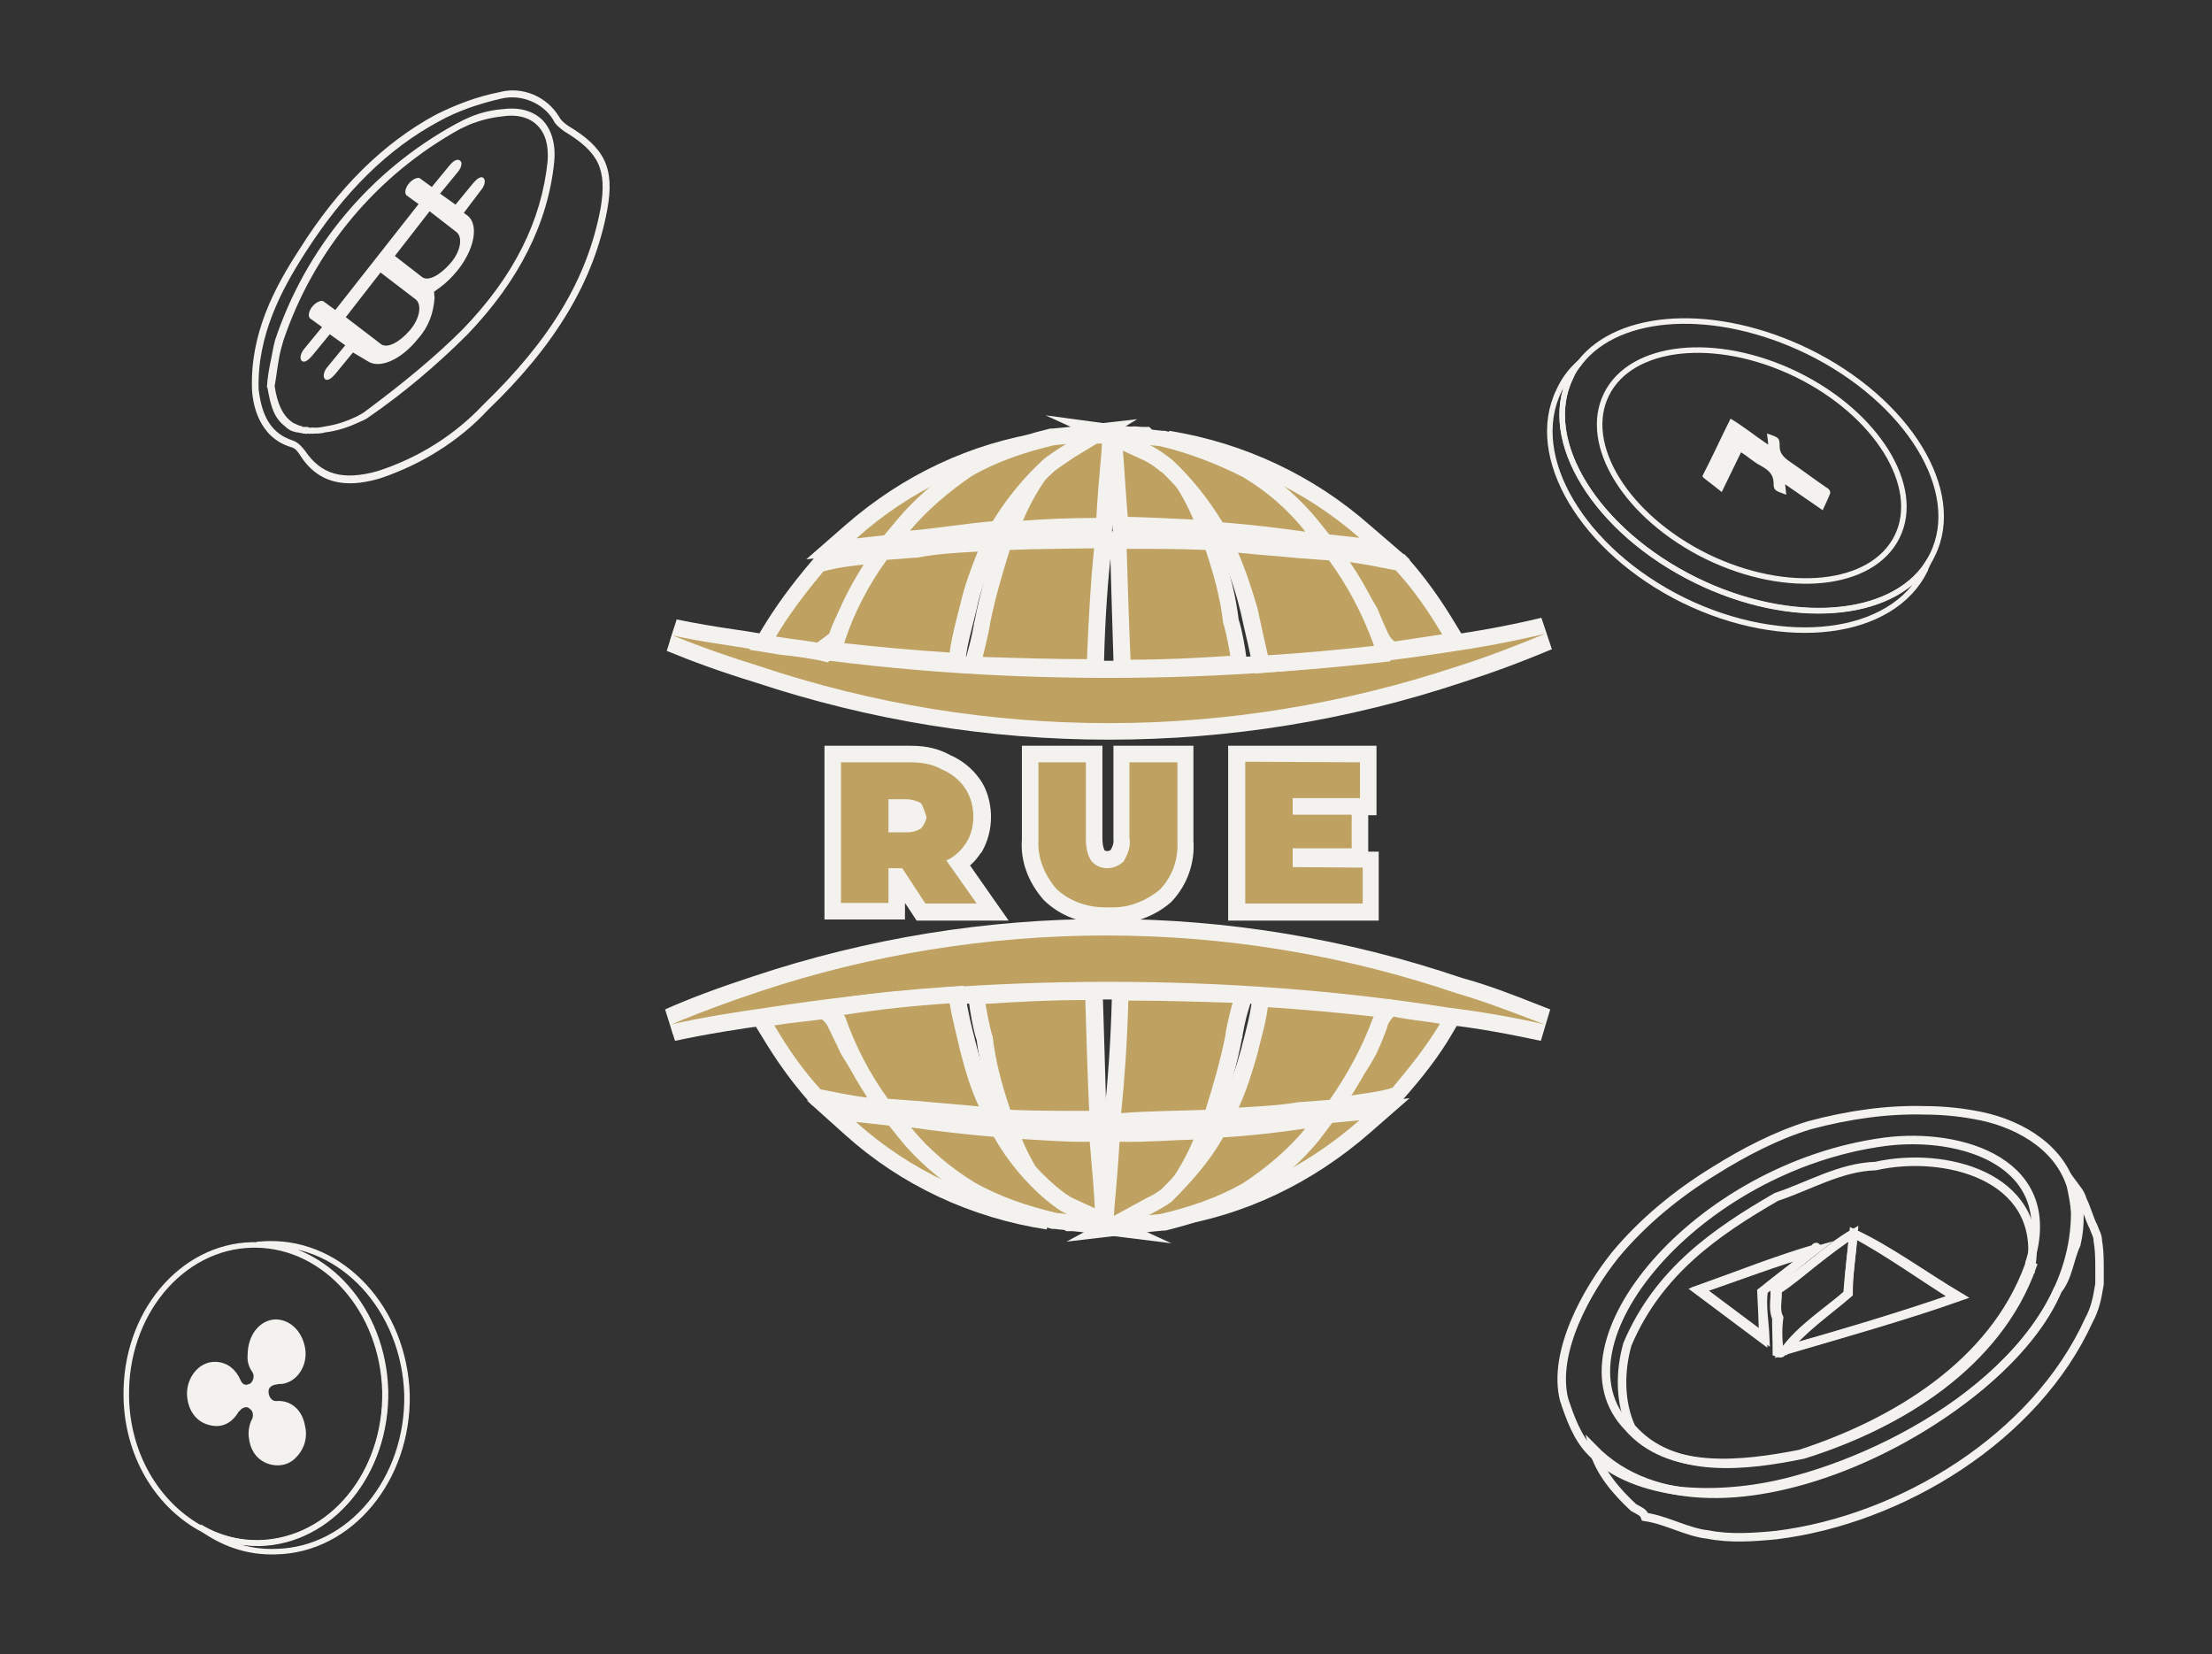 <?xml version="1.0" encoding="UTF-8"?>
<svg xmlns="http://www.w3.org/2000/svg" xmlns:xlink="http://www.w3.org/1999/xlink" version="1.1" id="Layer_1" x="0px" y="0px" viewBox="0 0 401.1 299.9" style="enable-background:new 0 0 401.1 299.9;" xml:space="preserve">
<rect x="0" y="0" width="401.1" height="299.9" fill="#333333" stroke="none"/>
<style type="text/css">
	.st0{fill:#F3F2EF;}
	.st1{fill:none;stroke:#F3F2EF;stroke-miterlimit:10;}
	.st2{fill:none;stroke:#F3F2EF;stroke-width:1.538;stroke-miterlimit:10;}
	.st3{fill:#BFA161;}
</style>
<g>
	<path class="st0" d="M66.9,75.6c6.1-4.2,12.2-9.3,17.9-15c9.3-9.7,14.6-20.2,15.7-31.3c0.3-3.2-0.5-5.9-2.2-7.6   C96.5,20,94,19.4,91,19.8c-2.3,0.2-4.5,0.8-6.4,1.7c-0.7,0.3-1.4,0.7-2,1C67.1,31,55.5,44.9,49.9,61.6c-0.3,1.1-0.5,2.2-0.7,3.3   c-0.4,1.9-0.7,3.5-0.8,5.3l0,0l0,0l0,0l0.1,0.1l0,0c0.3,1.7,0.6,3.2,1.2,4.5c0.5,1.1,1.2,1.9,2.1,2.6c0.5,0.5,1.1,0.8,1.7,0.9l0,0   c0.2,0.1,0.3,0.1,0.6,0.1c0.2,0.1,0.3,0.1,0.6,0.1l0.2,0.1c0.3,0,0.6,0,0.7,0.1c0,0,0,0,0.1-0.1c0.3,0,0.4,0.1,0.7,0   c0.2,0.1,0.3,0,0.6,0l0,0c0.6,0,1.2,0,1.9-0.2c2.4-0.3,4.4-1,6.3-1.9C65.7,76.3,66.4,76,66.9,75.6z M55.8,77.4   C55.8,77.4,55.7,77.5,55.8,77.4c-0.4,0-0.6,0-0.8,0c0,0-0.1,0.1-0.2-0.1c-0.2-0.1-0.3-0.1-0.4-0.1c-0.2-0.1-0.3-0.1-0.5-0.2l0,0   c-0.4-0.2-0.8-0.3-1.1-0.6c-1.5-1.1-2.5-3.1-3-6.4c0.3-1.7,0.5-3.4,0.8-5.1c0.2-1.1,0.5-2.2,0.8-3.2c5.6-16.5,17-30,32-38.3   c0.6-0.3,1.1-0.5,1.7-0.8c2-0.8,4-1.3,6-1.5c2.5-0.4,4.7,0.1,6.2,1.5c1.6,1.5,2.2,3.7,2,6.6C98.2,40,93.2,50.1,83.9,59.7   c-4.9,4.9-10.7,9.7-17.7,14.9c-0.5,0.4-1,0.6-1.5,0.9C63,76.3,61.1,77,59,77.3c-0.9,0.2-1.7,0.3-2.4,0.2   C56.1,77.6,56,77.5,55.8,77.4z"></path>
	<path class="st0" d="M88.4,74.4c12.4-11.9,19.3-23.5,21.7-36.3c1.4-7.6-0.4-11.3-7.1-15.3c-0.7-0.5-1.3-1-1.6-1.6   c-2.2-3.7-6.7-5.6-10.8-4.5c-4.1,0.8-8,2.3-11.6,4.1c-9.4,5.1-17.6,13.1-24.7,24.4c-4.5,6.9-9,15.3-8.6,25.5l0,0   c0.1,1.7,0.5,3.7,1.4,5.5c1,2,2.7,4,5.8,4.9c0.7,0.2,1.1,0.8,1.5,1.4c3.9,6.2,9.9,5.6,14.6,4.2C76.4,84.2,83.2,80,88.4,74.4z    M68.5,85.4c-6.4,1.8-10.3,0.6-13.2-3.7c-0.6-0.7-1.1-1.4-2.1-1.8c-3.8-1.2-5.7-4.1-6.3-9.3c-0.3-9.7,4.1-18,8.4-24.7   C62.4,34.8,70.3,27,79.6,22c3.4-1.9,7.3-3.2,11.2-4.1c3.6-0.9,7.6,0.7,9.5,3.8c0.4,0.9,1.2,1.5,2,2.1c6.3,3.8,7.8,6.9,6.6,14   c-2.4,12.7-9,23.7-21.3,35.6C82.4,78.9,75.9,83,68.5,85.4z"></path>
	<path class="st0" d="M78.8,54l-0.1-1.1l1.1-0.8c1.1-0.8,2.2-1.9,3.1-3c3.1-3.8,4-8.3,1.9-10l-0.7-0.5l3.1-4.1   c0.7-0.8,0.9-1.8,0.5-2.2c-0.5-0.5-1.3,0.2-1.9,0.9l-3.2,3.9l-2.8-2l3.2-3.9c0.7-0.8,0.9-1.8,0.4-2.1c-0.6-0.4-1.3,0.2-1.9,0.9   l-3.2,3.9l-2.2-1.6c-0.4-0.2-1.3,0.2-1.9,0.9c-0.7,0.8-0.9,1.8-0.5,2.2l2.2,1.6L60.8,56.2l-2.2-1.6c-0.4-0.2-1.3,0.2-1.9,0.9   c-0.7,0.8-0.9,1.8-0.5,2.2l2.2,1.6l-3.2,3.9c-0.7,0.8-0.9,1.8-0.5,2.2c0.5,0.5,1.3-0.2,1.9-0.9l3.2-3.9l2.8,2l-3.2,3.9   c-0.7,0.8-0.9,1.8-0.5,2.2c0.5,0.5,1.3-0.2,1.9-0.9l3.2-3.9l2.7,1.6c2.1,1.4,6-0.2,9.1-4.1C77.7,59.3,78.6,56.8,78.8,54z    M77.9,38.3l4.9,3.8c1.1,0.9,0.8,3.4-1.1,5.6c-1.9,2.2-4.1,3.4-5.2,2.5l-4.9-3.8L77.9,38.3z M69.1,62.4l-6.4-4.9l6.3-8.1l6.4,4.9   c1.1,0.9,0.8,3.4-1.1,5.6C72.4,62.1,70.2,63.2,69.1,62.4z"></path>
</g>
<g>
	<path class="st1" d="M307.5,105.2c-18.1-8.9-28.3-25.4-22.7-36.8c0.4-1,1-1.9,1.7-2.7c-1.6,1.4-2.9,3.1-3.8,5.1   c-5.9,12,4.3,29,22.5,38c18.4,9,38,6.6,43.9-5.5c0.1-0.4,0.3-0.7,0.4-1.1C343,112.2,324.8,113.6,307.5,105.2z"></path>
	<path class="st1" d="M327.8,63.7c-16.7-8.1-34.2-7.1-41.3,2c-0.7,0.8-1.3,1.7-1.7,2.7c-5.6,11.4,4.6,27.9,22.7,36.8   c17.2,8.5,35.4,7,42-2.9c0.3-0.5,0.6-1.1,0.9-1.7C356.1,89.1,346,72.6,327.8,63.7z M344,97.3c-4.5,9.1-19.9,10.7-34.5,3.6   c-14.6-7.2-22.7-20.3-18.2-29.4s19.9-10.7,34.5-3.6C340.3,75,348.5,88.2,344,97.3z"></path>
	<g>
		<path class="st0" d="M323.7,87.8l6.8,4.7c0.5-1.1,1-2.1,1.3-2.9c0.2-0.4,0-0.9-0.6-1.2c-2.2-1.5-4.3-3.1-6.5-4.6    c-1.5-1-2-1.8-2-2.9c0-1.5-0.1-1.6-2.3-2.3c0.1,0.8,0.2,1.3,0.2,2c-2.4-1.6-4.3-3.2-6.8-4.7c-1.7,3.4-3.3,6.9-5,10.2    c-0.2,0.3,0,0.4,0.2,0.6c1,0.8,2.1,1.6,3.2,2.5l3.5-7.2c1.3,0.8,2.3,1.8,3.7,2.5c1.6,0.9,2.1,1.7,2.2,2.9c0,1.5,0.1,1.5,2.3,2.3    L323.7,87.8z"></path>
	</g>
</g>
<g>
	<path class="st1" d="M48.7,225.5c-0.7,0-1.4,0.1-2.1,0.1c12.6,0.2,22.9,11.9,23.3,26.5c0.3,14.9-9.8,27.2-22.8,27.6   c-3.9,0.1-7.6-0.9-10.9-2.9c4,3,8.7,4.7,13.9,4.5c13.4-0.3,24-13.1,23.7-28.5C73.3,237.4,62.1,225.2,48.7,225.5z"></path>
	<path class="st1" d="M46.5,225.7c-0.2,0-0.5,0-0.8,0c-12.9,0.3-23.1,12.6-22.8,27.6c0.2,10.4,5.5,19.2,13.2,23.6   c3.3,1.9,7,2.9,10.9,2.9c12.9-0.3,23.1-12.6,22.8-27.6C69.4,237.6,59.1,225.9,46.5,225.7z M54.9,245c0.2,2.8-1.6,5.1-3.8,5.4   c-0.3,0-0.7,0-1,0.1c-1,0.1-1.9,0.7-1.9,1.7c0,0.1,0,0.2,0,0.3c0.1,1,0.7,1.9,1.7,2c0.1,0,0.1,0.1,0.2,0c2.3-0.2,4.2,1.3,4.7,4   c0.5,1.9,0,3.9-1.5,5.4c-1.2,1.3-3.1,1.6-4.8,0.9c-1.8-0.8-2.7-2.3-2.9-4.4c-0.1-1,0.1-2.1,0.6-3c0.3-0.7,0.2-1.8-0.5-2.3   c-0.6-0.6-1.3-0.6-2-0.2c-0.3,0.1-0.5,0.5-0.8,0.7c-1.1,1.9-2.7,2.8-4.7,2.3c-1.9-0.4-3.3-1.9-3.7-4.2c-0.6-3.2,1.7-6.5,4.7-6.3   c1.8,0.1,3.2,1.2,4,3.1c0.4,0.9,1.2,1.3,2.1,0.9c0.1,0,0.2-0.1,0.3-0.1c0.8-0.6,1.2-1.8,0.6-2.8c-0.6-0.8-0.9-1.8-0.8-2.8   c0-3.5,2.1-6,4.7-6C52.6,239.8,54.6,242,54.9,245z"></path>
	<path class="st0" d="M50.1,240c-2.6,0-4.7,2.5-4.7,6c0.1,1,0.3,2,0.8,2.8c0.5,0.9,0.2,2.2-0.6,2.8c-0.1,0-0.2,0.1-0.3,0.1   c-0.9,0.2-1.7-0.1-2.1-0.9c-0.8-2-2.2-3-4-3.1c-2.9-0.2-5.3,3.1-4.7,6.3c0.6,2.3,1.8,3.8,3.7,4.2s3.5-0.4,4.7-2.3   c0.2-0.3,0.5-0.6,0.8-0.7c0.6-0.5,1.5-0.4,2,0.2c0.6,0.7,0.8,1.6,0.5,2.3c-0.5,0.9-0.6,2-0.6,3c0.1,2.1,1.1,3.6,2.9,4.4   c1.5,0.8,3.5,0.4,4.8-0.9c1.4-1.4,2-3.5,1.5-5.4c-0.6-2.5-2.6-4.2-4.7-4c-0.1,0-0.1-0.1-0.2,0c-1-0.2-1.6-1.1-1.7-2   c0-0.1,0-0.2,0-0.3c0-1.1,1-1.7,1.9-1.7c0.3,0,0.6,0,1-0.1c2.3-0.5,4.1-2.8,3.8-5.4C54.6,242,52.6,239.8,50.1,240z"></path>
</g>
<g>
	<g>
		<path class="st2" d="M349,201.3c3,0,6.2,0.3,8.9,0.8c7.3,1.2,15.2,5.3,17.6,12.8c0.4,1.7,0.7,3.4,0.8,5    c-0.1,25.1-29.2,42.5-50.3,48.3c-6.7,1.9-14.2,2.8-21.4,2.1c-5.7-0.7-12.2-2.8-16.1-7.1c-2.5-2.5-3.8-6.2-4.9-9.5    c-2.1-8.6,4.1-19.7,9.3-26.2c5-6,11.2-11.1,17.9-15.2c5.4-3.4,11.4-6.5,17.3-8.3C335.2,202.1,342.3,201.1,349,201.3z M368.1,228.7    c5.6-17.9-12.4-23.5-26.3-21.7c-34.1,4.5-61.1,36.8-46.6,51.7c7.4,8.6,20.9,6.9,31.2,4.9c17.2-5.6,35-16.3,41.5-34.1L368.1,228.7z    "></path>
	</g>
	<g>
		<path class="st2" d="M368.5,229.6c-6.3,17.7-23.9,28.6-41.5,34.1c-10.2,2.1-23.7,3.8-31.2-4.9c-2.1-4.5-2.1-10.2-0.7-15.1    c5.6-13.2,16.1-20.4,27-26.7c6-2,11.6-5.4,18-5.6c12.4-2.8,30.3,1.7,28.3,17.6C368,228.5,367.8,229.3,368.5,229.6z M329.1,226.4    C329.9,226.5,329.2,225.6,329.1,226.4c-6.9,2-13.9,4.8-20.9,7.3l11.9,8.9c-0.1-2.8-0.7-5.8-0.3-8.6    C322.7,231.4,325.8,229.5,329.1,226.4L329.1,226.4z M336.1,223.6c-4.5,2.8-9.1,7.1-14.3,10.3c0.1,1.7-0.4,3.4,0.3,5    c0,2.1,0.1,4.1,0.1,6.3c0.7,0.3,0.4-0.3,0.9-0.3c10.3-2.9,21.4-6.2,31.5-9.7C348.8,231.6,342.3,226.9,336.1,223.6L336.1,223.6z"></path>
	</g>
	<g>
		<path class="st2" d="M377.6,217.5c0.8,1.6,1.3,3.6,2,4.9c0.3,0.9,0.8,1.6,0.8,2.6c0.4,2.1,0.3,5.4,0.3,7.8    c-0.4,2.5-0.8,4.5-1.9,6.5c-9.7,21.4-34.1,36.2-56.7,39c-4.1,0.4-8.5,0.7-12.4-0.1c-3.8-0.4-7.4-2.6-11.4-3.2    c-0.3-0.9-1.1-1.1-2.1-1.7c-3-2.8-6.3-6.5-7.3-10.7c21.8,22.3,74.6-5.3,84.2-28.7c1.9-2.2,2.2-5.8,3.4-8.3c0.8-3.4,0.7-6.7,0-10.2    C377.1,216.2,377.5,217,377.6,217.5z"></path>
	</g>
	<g>
		<path class="st0" d="M368.5,229.6c-0.3,0.1-0.4,0-0.7-0.3c-0.1-0.3,0-0.4,0.3-0.7l0,0L368.5,229.6z"></path>
	</g>
	<g>
		<path class="st2" d="M336.1,223.6c6.3,2.9,12.8,7.7,19.2,11.5c-10.2,3.6-21,6.6-31.5,9.7c2.8-3.7,7.7-7.1,11.4-10.3    C335.2,231.3,335.7,227.5,336.1,223.6z"></path>
	</g>
	<g>
		<path class="st2" d="M336.1,223.6c-0.3,3.7-0.8,6.9-1.1,11c-3.4,3-8.6,6.3-11.4,10.3c-0.4,0-0.7,0.8-0.9,0.3    c-0.3-1.9-0.4-4.1-0.1-6.3c-0.8-1.6-0.1-3.4-0.3-5C326.8,231,331.3,226.3,336.1,223.6z"></path>
	</g>
	<g>
		<path class="st2" d="M328.9,226.8l-9.5,7.4c0.1,2.2,0.3,5.4,0.3,8.6l-11.9-8.9C315.2,231.4,322.1,228.7,328.9,226.8z"></path>
	</g>
</g>
<g>
	<g>
		<g>
			<path class="st3" d="M201.1,132.5c-21.7,0-43.2-3.5-63.8-10.4c-6.1-1.9-11.3-3.8-15.9-5.7l0.9-2.8c3.4,0.8,7,1.3,10.5,1.9     c2.2,0.3,4.5,0.7,6.7,1.1c19.8,3.1,39.9,4.6,61.5,4.6c20.7,0,41.4-1.6,61.5-4.6c6.1-0.8,11.9-1.9,17.3-3.2l0.9,2.8     c-6.1,2.5-11.1,4.4-16.1,5.9C244.2,129.1,222.8,132.5,201.1,132.5z"></path>
			<path class="st0" d="M280.2,114.9c-5.4,2.2-10.5,4.2-15.9,5.9c-20.5,6.8-41.8,10.3-63.2,10.3s-42.7-3.4-63.3-10.3     c-5.2-1.6-10.7-3.5-15.8-5.6c5.6,1.3,11.6,1.9,17.2,3c20.4,3.2,40.9,4.7,61.8,4.7c20.6,0,41.2-1.5,61.8-4.7     C268.4,117.4,274.3,116.3,280.2,114.9 M279.5,112c-5.4,1.3-11.2,2.4-17.1,3.2l0,0l0,0c-20.1,3.1-40.7,4.6-61.3,4.6     c-21.5,0-41.5-1.5-61.3-4.6c-2.2-0.4-4.5-0.8-6.7-1.1c-3.5-0.5-7-1.1-10.4-1.8l-1.8,5.7c4.6,1.9,9.8,3.8,16,5.7     c20.8,6.9,42.4,10.4,64.2,10.4s43.4-3.5,64.1-10.4c5-1.6,10-3.4,16.2-6L279.5,112L279.5,112z"></path>
		</g>
	</g>
	<g>
		<g>
			<path class="st3" d="M154.3,96.4c10-8.8,22.2-14.6,35.3-16.5l0.5,3c-7.3,1.5-13.9,4.2-19.6,8.1c-2.6,1.6-5.2,4-7.8,6.9l-0.4,0.4     l-11.6,1.2L154.3,96.4z"></path>
			<path class="st0" d="M189.8,81.3c-7.1,1.5-14,4.2-20.1,8.4c-3,1.9-5.7,4.4-8.1,7.2l-6.3,0.7C165,88.9,177,83.2,189.8,81.3      M189.4,78.3c-13.4,2-25.8,7.9-36.1,16.9l-7.1,6.2l9.4-1l6.3-0.7l1.2-0.1l0.8-0.9c2.5-2.8,5-5.1,7.5-6.6l0,0l0,0     c5.6-3.8,12-6.5,19-7.9L189.4,78.3L189.4,78.3z"></path>
		</g>
	</g>
	<g>
		<g>
			<path class="st3" d="M184,93.8c2.2-5.2,5.4-10,9.6-14.2l0.4-0.4h0.6c0.8,0,1.6-0.1,2.4-0.1c0.9-0.1,1.8-0.1,2.7-0.1h1.5v1.5     c0,0.8-0.1,2.2-0.3,4.2c-0.2,2.3-0.5,5.5-0.7,9.4l-0.1,1.4h-1.8c-4.4,0-8.7,0.2-12.8,0.5l-2.4,0.1L184,93.8z"></path>
			<path class="st0" d="M199.8,80.4c0,1.7-0.6,6.3-1,13.5h-0.4c-4.4,0-8.8,0.2-12.9,0.5c2.1-5.1,5.3-9.7,9.3-13.7     C196.4,80.6,198.1,80.4,199.8,80.4 M202.8,77.4h-3c-1,0-1.9,0.1-2.8,0.1c-0.8,0.1-1.6,0.1-2.3,0.1h-1.2l-0.9,0.9     c-4.3,4.3-7.7,9.3-9.9,14.7l-1.8,4.4l4.8-0.3c4.1-0.2,8.4-0.5,12.7-0.5h0.4h2.8l0.2-2.8c0.2-3.9,0.5-7,0.7-9.3     c0.2-2.1,0.3-3.4,0.3-4.3V77.4L202.8,77.4z"></path>
		</g>
	</g>
	<g>
		<g>
			<path class="st3" d="M163.9,95.3c2.9-3.5,6.6-6.8,11.5-10.2l0.1-0.1c4.1-2.4,9-4.2,15.4-5.8h0.1l8.9-1l-5.7,3.5     c-1.1,0.7-2.6,1.6-3.8,2.6c-3.5,3.2-6.5,6.9-8.9,10.9l-0.4,0.7l-0.8,0.1c-2.5,0.2-5,0.5-7.5,0.9c-2.5,0.3-5,0.6-7.4,0.8l-3.6,0.3     L163.9,95.3z"></path>
			<path class="st0" d="M193.3,80.5c-1.3,0.8-2.7,1.7-4,2.7c-3.6,3.3-6.8,7.2-9.3,11.3c-4.9,0.4-10.1,1.3-15,1.7     c3.2-3.8,7-7,11.2-9.9c4.7-2.7,9.9-4.4,15-5.6L193.3,80.5 M206.2,76l-13.3,1.5l-2.1,0.2h-0.2h-0.2c-6.5,1.6-11.5,3.5-15.7,5.9     l-0.1,0.1l-0.1,0.1c-4.9,3.4-8.8,6.8-11.8,10.4l-4.6,5.5l7.1-0.6c2.5-0.2,5-0.5,7.5-0.9c2.5-0.3,5-0.6,7.5-0.8l1.5-0.1l0.8-1.3     c2.3-3.9,5.2-7.4,8.7-10.6c1.2-0.9,2.6-1.8,3.6-2.5L206.2,76L206.2,76z"></path>
		</g>
	</g>
	<g>
		<g>
			<path class="st3" d="M148.8,118.2c-1.7-0.4-3.6-0.6-5.3-0.9c-1-0.1-2-0.3-2.9-0.4l-2.2-0.3l1.1-1.9c2.3-3.9,5.3-8,8.8-12l0.3-0.3     l0.4-0.1c2.2-0.7,4.9-1.2,8.3-1.5l2.9-0.3l-1.7,3l-0.8,1.1c-1.4,2.1-2.8,4.1-3.8,6.1c-0.2,0.3-0.3,0.7-0.5,1.1     c-0.5,1-1,2.1-1.4,3.4c-0.4,1-1.1,2-1.7,2.6l-0.6,0.6L148.8,118.2z"></path>
			<path class="st0" d="M157.4,102.3l-0.2,0.4c-1.7,2.5-3.4,4.8-4.7,7.3c-0.7,1.5-1.5,2.9-2.1,4.8c-0.2,0.7-0.8,1.5-1.3,1.9     c-2.7-0.6-5.6-0.8-8.4-1.3c2.5-4.2,5.5-8.1,8.6-11.8C151.8,102.9,154.7,102.5,157.4,102.3 M162.8,98.8l-5.7,0.5     c-3.6,0.3-6.4,0.8-8.7,1.6l-0.8,0.3l-0.5,0.6c-3.5,4.1-6.5,8.2-8.9,12.2l-2.3,3.8l4.4,0.7c1,0.2,2,0.3,3,0.4     c1.8,0.2,3.6,0.5,5.2,0.8l1.6,0.4l1.2-1.2c0.7-0.7,1.6-1.9,2-3v-0.1v-0.1c0.3-1.1,0.8-2.1,1.3-3.1c0.2-0.4,0.4-0.8,0.6-1.2     c1-1.9,2.3-3.9,3.7-5.9l0.7-1.1l0.1-0.1l0.1-0.1l0.2-0.4L162.8,98.8L162.8,98.8z"></path>
		</g>
	</g>
	<g>
		<g>
			<path class="st3" d="M172.1,119.8c-5.7-0.4-12-0.9-19.2-1.7l-3.8-0.4l2.8-2.1c1.7-5,4.3-10.2,7.7-15l0.4-0.6h0.7     c1.5-0.1,2.8-0.2,3.8-0.3c0.8-0.1,1.3-0.1,1.6-0.1c3.2-0.5,6.4-0.7,9.6-0.9l3.8-0.3l-0.9,2.2c-1.5,3.8-2.5,6.9-3.1,9.4     c-0.2,0.7-0.3,1.4-0.5,2c-0.5,2.1-1.1,4.3-1.4,6.5l-0.2,1.4L172.1,119.8z"></path>
			<path class="st0" d="M177.3,100c-1.3,3.2-2.5,6.5-3.2,9.7c-0.7,2.7-1.5,5.6-1.9,8.6c-6.4-0.4-12.8-1-19.2-1.7     c0.2-0.2,0.2-0.2,0.2-0.4c1.7-5.2,4.4-10.3,7.6-14.7c2.7-0.2,5-0.4,5.5-0.4C169.9,100.4,173.6,100.2,177.3,100 M181.8,96.7     L177,97l-1.4,0.1c-3.1,0.2-6.4,0.4-9.6,0.9c-0.3,0-0.7,0.1-1.6,0.1c-1,0.1-2.3,0.2-3.8,0.3l-1.4,0.1l-0.8,1.2     c-3.4,4.8-6.1,9.9-7.8,15l-5.5,4.1l7.6,0.8c7.3,0.8,13.6,1.3,19.3,1.7l2.8,0.2l0.4-2.8c0.3-2.1,0.9-4.3,1.4-6.3     c0.2-0.7,0.3-1.3,0.5-2l0,0l0,0c0.5-2.5,1.5-5.5,3-9.2L181.8,96.7L181.8,96.7z"></path>
		</g>
	</g>
	<g>
		<g>
			<path class="st3" d="M216.3,95.8c-1.1,0-2.2-0.1-3.2-0.2c-3-0.1-5.8-0.3-8.6-0.3h-1.4l-0.1-1.4c-0.1-1.7-0.3-3.4-0.4-5.1     c-0.2-2.9-0.4-5.5-0.7-8.3l-0.2-1.6h1.7c0.6,0,1.3,0.1,1.9,0.1c0.6,0.1,1.2,0.1,1.8,0.1h0.6l0.4,0.4c4.1,4.1,7.5,9.1,9.6,14.2     l0.9,2.2L216.3,95.8z"></path>
			<path class="st0" d="M203.5,80.3c1.2,0,2.4,0.2,3.6,0.2c3.8,3.8,7.2,8.6,9.3,13.7c-4.1-0.2-8.1-0.4-11.9-0.5     C204.1,89.2,203.9,84.8,203.5,80.3 M203.5,77.3h-3.3l0.3,3.3c0.3,2.7,0.5,5.4,0.7,8.3c0.1,1.7,0.2,3.4,0.4,5.1l0.2,2.7h2.7     c2.7,0,5.5,0.2,8.5,0.3c1.1,0.1,2.2,0.1,3.3,0.2l4.7,0.2l-1.8-4.4c-2.2-5.2-5.7-10.5-9.9-14.7l-0.9-0.9h-1.2     c-0.5,0-1-0.1-1.6-0.1C204.8,77.4,204.2,77.3,203.5,77.3L203.5,77.3z"></path>
		</g>
	</g>
	<g>
		<g>
			<path class="st3" d="M251.9,117.4c-0.8-0.6-1.4-1.4-1.8-2.4c-0.3-0.7-0.6-1.5-1-2.2c-0.3-0.7-0.6-1.4-0.9-2.1     c-1.5-2.5-2.9-4.7-4.5-7.1c-0.6-0.7-0.6-1.4-0.6-1.8v-1.7l1.7,0.3c1.9,0.3,3.8,0.6,5.6,1c1,0.2,1.9,0.3,2.8,0.5l0.5,0.1l0.3,0.4     c3,3.3,5.6,6.9,8.5,11.8l1.1,1.9l-11.4,1.7L251.9,117.4z"></path>
			<path class="st0" d="M244.7,101.9c2.9,0.4,5.9,1,8.4,1.5c3.3,3.6,5.9,7.4,8.4,11.6l-8.6,1.3c-0.6-0.4-1-1-1.3-1.7     c-0.7-1.5-1.3-3-1.9-4.4c-1.5-2.5-3-4.8-4.7-7.3C244.7,102.5,244.7,102.1,244.7,101.9 M241.7,98.4v3.5c0,0.4,0,1.6,0.9,2.7     c1.6,2.3,2.9,4.5,4.4,6.9c0.3,0.7,0.6,1.3,0.9,2c0.3,0.7,0.6,1.5,1,2.2c0.5,1.2,1.3,2.3,2.3,3l1,0.7l1.2-0.2l8.6-1.3l4.4-0.7     l-2.3-3.8c-3-5-5.7-8.7-8.7-12.1l-0.7-0.8l-1-0.2c-0.9-0.1-1.8-0.3-2.7-0.5c-1.8-0.3-3.8-0.7-5.7-1L241.7,98.4L241.7,98.4z"></path>
		</g>
	</g>
	<g>
		<g>
			<path class="st3" d="M239.5,98.3l-0.4-0.4c-2.8-3-5.3-5.3-7.8-6.9c-6.3-4.2-13.1-7-20.1-8.4l0.5-3c13.3,2.2,25.7,8,35.8,16.8     l3.6,3.1L239.5,98.3z"></path>
			<path class="st0" d="M211.5,81.1c13,2.1,25.2,7.8,35,16.4l-6.3-0.7c-2.5-2.7-5.2-5.3-8.1-7.2C225.8,85.5,218.9,82.5,211.5,81.1      M212,78.1l-1.1,5.9c6.8,1.4,13.4,4.1,19.5,8.2c2.4,1.6,4.9,3.7,7.6,6.7l0.8,0.8l1.1,0.1l6.3,0.7l9.5,1l-7.2-6.2     C238.2,86.2,225.6,80.3,212,78.1L212,78.1z"></path>
		</g>
	</g>
	<g>
		<g>
			<path class="st3" d="M236.6,97.9c-5.2-0.7-10.4-1.3-14.9-1.7l-0.8-0.1l-0.4-0.6c-2.5-4.1-5.4-7.7-8.8-11     c-0.3-0.2-0.6-0.4-0.8-0.6c-1-0.8-2-1.5-3-1.9l-8.9-4.1l11.7,1.5h0.1c5.3,1.3,10.6,3.3,15.3,5.8c4.7,2.9,8.7,6.4,11.8,10.3     l2.3,2.9L236.6,97.9z"></path>
			<path class="st0" d="M208.5,80.7l1.9,0.2c5.1,1.2,10.3,3.2,15,5.6c4.2,2.5,8.2,5.9,11.3,9.9c-4.9-0.7-10.1-1.3-15-1.7     c-2.7-4.4-5.7-8.1-9.1-11.3C211.3,82.4,210,81.4,208.5,80.7 M189.6,75.3l17.7,8.1c0.9,0.4,1.8,1,2.8,1.8c0.2,0.2,0.5,0.4,0.7,0.5     c3.2,3.1,6,6.6,8.5,10.6l0.8,1.3l1.5,0.1c4.5,0.4,9.6,1,14.8,1.7l7.4,1l-4.6-5.8c-3.2-4-7.4-7.7-12.1-10.6H227h-0.1     c-4.8-2.6-10.3-4.6-15.7-5.9H211h-0.2l-1.9-0.2L189.6,75.3L189.6,75.3z"></path>
		</g>
	</g>
	<g>
		<g>
			<path class="st3" d="M203.5,121.1l-0.1-1.4c-0.1-3.2-0.2-6.5-0.3-9.8c-0.1-3.5-0.2-6.9-0.3-10.3l-0.1-1.6h1.6c5,0,9.7,0,14.4,0.2     l1,0.1l0.3,1c1.8,5.3,2.8,9.4,3.3,13.4c0.4,1.2,1,3.8,1.3,6l0.2,1.6l-1.6,0.1c-6.6,0.5-12.4,0.7-18.2,0.7L203.5,121.1     L203.5,121.1z"></path>
			<path class="st0" d="M204.3,99.5c5,0,9.6,0,14.3,0.2c1.5,4.4,2.7,8.8,3.2,13.3c0.2,0.4,0.8,2.9,1.3,5.9c-6.1,0.4-12,0.7-18.1,0.7     C204.7,112.9,204.5,106,204.3,99.5 M204.3,96.5h-3.1l0.1,3.1c0.1,3.4,0.2,6.8,0.3,10.3c0.1,3.3,0.2,6.6,0.3,9.8l0.1,2.9h2.9     c5.9,0,11.7-0.2,18.3-0.7l3.2-0.2l-0.5-3.2c0-0.2-0.6-4.1-1.3-6.2c-0.5-4.1-1.5-8.3-3.3-13.6l-0.7-1.9l-2-0.1     C214,96.5,209.3,96.5,204.3,96.5L204.3,96.5z"></path>
		</g>
	</g>
	<g>
		<g>
			<path class="st3" d="M197.2,121c-5.4,0-11.4-0.1-19-0.4l-1.9-0.1l0.5-1.8c0.8-3,1.2-5.2,1.2-5.5v-0.1v-0.2     c0.8-4.1,2-8.5,3.7-13.6l0.3-1h1c3.4-0.2,6.8-0.2,10.3-0.3c1.7,0,3.3-0.1,5-0.1h1.7l-0.2,1.7c-0.6,5.5-1,12.2-1.3,20v1.5     L197.2,121L197.2,121z"></path>
			<path class="st0" d="M198.4,99.4c-0.6,5.6-1,12.5-1.3,20.1c-6.1,0-12.6-0.2-18.9-0.4c0.8-3.2,1.3-5.5,1.3-5.9     c0.9-4.6,2.2-9,3.6-13.5C188.2,99.5,193.2,99.5,198.4,99.4 M201.8,96.3l-3.4,0.1c-1.7,0-3.4,0.1-5,0.1c-3.4,0.1-6.8,0.1-10.3,0.3     l-2.1,0.1l-0.6,2c-1.7,5.2-2.9,9.6-3.7,13.8l-0.1,0.3v0.2c-0.1,0.5-0.4,2.4-1.2,5.2l-1,3.6l3.8,0.1c7.6,0.3,13.6,0.4,19,0.4h2.9     l0.1-2.9c0.2-7.8,0.7-14.4,1.3-19.9L201.8,96.3L201.8,96.3z"></path>
		</g>
	</g>
	<g>
		<g>
			<path class="st3" d="M228.4,119.2c-0.2-1-0.4-1.9-0.6-2.9c-0.4-2-0.9-3.9-1.3-5.7c-0.7-2.8-1.8-6.4-3.3-9.8l-1.1-2.4l2.6,0.3     c1.5,0.1,2.9,0.3,4.4,0.4c2.1,0.2,4.3,0.4,6.5,0.6c0.5,0,1.5,0.1,3.1,0.2l3.1,0.3l0.4,0.6c3.6,5,6.3,10,8.3,15.7l0.1,0.2v1.9     l-1.3,0.1c-7.4,0.8-13.6,1.3-19.2,1.7l-1.3,0.1L228.4,119.2z"></path>
			<path class="st0" d="M224.5,100.2c3.6,0.4,7.3,0.6,11,1c0.6,0,2.5,0.2,5.5,0.4c3.2,4.4,5.9,9.3,8.1,15.3v0.2     c-6.4,0.7-12.8,1.3-19.2,1.7c-0.7-3-1.3-5.9-1.9-8.6C227,106.8,225.9,103.4,224.5,100.2 M219.6,96.7l2.2,4.8     c1.5,3.2,2.5,6.8,3.2,9.6c0.4,1.8,0.8,3.7,1.3,5.7c0.2,0.9,0.4,1.9,0.6,2.8l0.6,2.5l2.6-0.2c5.6-0.4,11.9-0.9,19.3-1.7l2.7-0.3     v-2.7V117v-0.5l-0.2-0.5c-2.1-5.8-4.7-10.9-8.5-16l-0.8-1.1l-1.4-0.1c-0.9-0.1-1.7-0.1-2.4-0.2c-1.7-0.1-2.6-0.2-3.1-0.2     c-2.2-0.2-4.4-0.4-6.5-0.6c-1.5-0.1-2.9-0.3-4.4-0.4L219.6,96.7L219.6,96.7z"></path>
		</g>
	</g>
	<g>
		<g>
			<path class="st3" d="M121.2,184.4c4.4-1.9,9.5-3.8,15.9-5.9c20.6-6.8,41.9-10.3,63.5-10.3c21.8,0,43.4,3.6,64.1,10.6     c4.6,1.3,9.2,3.1,14,5l1.8,0.7l-0.9,2.9c-5.6-1.3-11.5-2.3-17.1-2.9c-19.9-3.1-40-4.7-61.6-4.7c-21.1,0-41.3,1.5-61.8,4.7     c-4.8,0.7-11,1.6-17.1,3L121.2,184.4z"></path>
			<path class="st0" d="M200.6,169.6c21.5,0,43,3.5,63.6,10.5c5.2,1.5,10.3,3.5,15.8,5.6c-5.6-1.3-11.6-2.3-17.2-3     c-20.4-3.2-40.9-4.7-61.8-4.7s-41.4,1.5-62,4.7c-5.6,0.8-11.5,1.7-17.2,3c5.2-2.2,10.7-4.2,15.8-5.9     C158,173,179.3,169.6,200.6,169.6 M200.6,166.6L200.6,166.6c-21.7,0-43.3,3.5-64,10.4c-6.4,2.1-11.5,4-16,6l1.8,5.7     c6-1.3,12-2.2,17-2.9c20.4-3.1,40.6-4.6,61.6-4.6c21.5,0,41.5,1.5,61.3,4.6h0.1h0.1c5.5,0.6,11.3,1.7,16.9,2.9l1.7-5.7l-1.8-0.7     c-4.8-1.9-9.4-3.7-14.2-5C244.2,170.2,222.5,166.6,200.6,166.6L200.6,166.6z"></path>
		</g>
	</g>
	<g>
		<g>
			<path class="st3" d="M211.7,218c7.3-1.5,13.9-4.2,19.6-8.1c2.8-1.9,5.4-4.3,7.8-7.1l0.4-0.5l11.6-1.2l-3.5,3.1     c-10.2,9-22.5,14.8-35.3,16.8L211.7,218z"></path>
			<path class="st0" d="M246.5,203.1c-9.8,8.6-21.8,14.5-34.5,16.4c7.1-1.5,14-4.2,20.1-8.4c2.9-1.9,5.6-4.4,8.1-7.4L246.5,203.1      M255.6,199.1l-9.4,1l-6.3,0.7l-1.2,0.1l-0.8,0.9c-2.3,2.8-4.8,5-7.5,6.8c-5.6,3.8-12,6.5-19.1,7.9l1.1,5.9     c13.2-2,25.6-7.9,36.1-17.1L255.6,199.1L255.6,199.1z"></path>
		</g>
	</g>
	<g>
		<g>
			<path class="st3" d="M200.5,222v-1.5c0-0.8,0.1-2.2,0.3-4.2c0.2-2.3,0.5-5.5,0.7-9.4l0.1-1.4h1.8c2.7,0,5.4-0.1,8.1-0.3     c1.6-0.1,3.3-0.2,4.8-0.2l2.3-0.1l-0.9,2.1c-2.2,5.2-5.4,10-9.6,14.2l-0.4,0.4l-0.5,0.1c-1.8,0.3-3.6,0.3-5.3,0.3L200.5,222     L200.5,222z"></path>
			<path class="st0" d="M216.4,206.6c-2.1,5.1-5.3,9.7-9.3,13.7c-1.7,0.2-3.4,0.2-5.1,0.2c0-1.7,0.6-6.3,1-13.5h0.4     C207.9,207.1,212.3,206.7,216.4,206.6 M220.9,203.5l-4.6,0.1c-1.6,0-3.2,0.1-4.8,0.2c-2.6,0.1-5.3,0.3-8,0.3H203h-2.8l-0.2,2.8     c-0.2,3.9-0.5,7-0.7,9.3c-0.2,2.1-0.3,3.4-0.3,4.3v3h3c1.8,0,3.6,0,5.5-0.3l1-0.1l0.7-0.7c4.3-4.3,7.7-9.3,9.9-14.7L220.9,203.5     L220.9,203.5z"></path>
		</g>
	</g>
	<g>
		<g>
			<path class="st3" d="M207.6,219c0.3-0.2,0.6-0.3,0.9-0.5c1.1-0.6,2.1-1.1,3-1.8c3-2.9,6.4-6.5,9-11.2l0.4-0.7l0.8-0.1     c4.5-0.4,9.3-0.9,14.9-1.7l3.7-0.5l-2.3,2.9c-2.9,3.6-6.7,7-11.7,10.2c-4.2,2.4-9.1,4.3-15.4,5.8h-0.1l-9.9,1.1L207.6,219z"></path>
			<path class="st0" d="M236.7,204.6c-3.2,3.9-7.2,7.2-11.3,9.9c-4.7,2.7-9.9,4.4-15,5.6l-2.1,0.2c1.5-0.8,2.9-1.5,4.2-2.5     c3.6-3.6,6.8-7.2,9.3-11.6C226.9,205.9,231.9,205.3,236.7,204.6 M243.8,200.6l-7.4,1c-5.5,0.8-10.4,1.3-14.8,1.7l-1.6,0.1     l-0.8,1.4c-2.5,4.5-5.8,8-8.6,10.8c-0.8,0.6-1.6,1.1-2.7,1.6c-0.3,0.2-0.6,0.3-0.9,0.5l-13.6,7.4l15.4-1.8l2.1-0.2h0.2h0.2     c6.5-1.6,11.5-3.5,15.7-5.9h0.1h0.1c5.1-3.3,9-6.8,12-10.5L243.8,200.6L243.8,200.6z"></path>
		</g>
	</g>
	<g>
		<g>
			<path class="st3" d="M243.7,197.3l0.6-0.9c1.4-2.1,2.8-4.1,3.9-6.1c0.6-1.2,1.2-2.7,1.8-4.4c0.3-0.9,1.1-1.9,1.6-2.5l0.6-0.6     l0.8,0.2c1.7,0.4,3.6,0.6,5.3,0.9c1,0.1,2,0.3,2.9,0.4l2.2,0.3l-1.1,1.9c-2.7,4.6-5.9,8.5-8.8,11.8l-0.3,0.3l-0.4,0.1     c-1.9,0.6-4.1,0.9-6.2,1.2c-0.7,0.1-1.4,0.2-2,0.3l-4.5,0.7L243.7,197.3z"></path>
			<path class="st0" d="M252.7,184.3c2.7,0.6,5.6,0.8,8.4,1.3c-2.5,4.2-5.5,7.9-8.6,11.6c-2.4,0.8-5.3,1-8,1.5l0.4-0.4     c1.7-2.5,3.4-4.8,4.7-7.3c0.7-1.5,1.3-3,1.9-4.6C251.6,185.6,252.2,184.8,252.7,184.3 M251.7,181.1l-1.2,1.2     c-0.7,0.7-1.6,1.9-2,3c-0.6,1.7-1.2,3.1-1.8,4.3c-1,1.9-2.3,3.9-3.7,5.9l-0.6,0.8l-0.2,0.2l-6.5,6.5l9.1-1.4     c0.7-0.1,1.3-0.2,2-0.3c2.2-0.3,4.4-0.6,6.5-1.3l0.8-0.3l0.5-0.6c2.9-3.3,6.2-7.3,8.9-12l2.2-3.8l-4.4-0.7c-1-0.2-2-0.3-3-0.4     c-1.8-0.2-3.6-0.5-5.2-0.8L251.7,181.1L251.7,181.1z"></path>
		</g>
	</g>
	<g>
		<g>
			<path class="st3" d="M223.2,200.3c1.4-3.1,2.4-6.4,3.3-9.5c0.1-0.6,0.3-1.2,0.5-1.9c0.5-2.1,1.1-4.3,1.4-6.5l0.2-1.4l1.4,0.1     c5.7,0.4,12,0.9,19.2,1.7l2.3,0.2l-1.3,2.3c-2,5.2-4.7,10.4-8,15l-0.4,0.6h-0.7c-1.5,0.1-2.8,0.2-3.8,0.3     c-0.8,0.1-1.3,0.1-1.6,0.1c-3.2,0.5-6.4,0.7-9.6,0.9l-3.9,0.3L223.2,200.3z"></path>
			<path class="st0" d="M229.9,182.6c6.4,0.4,12.8,1,19.2,1.7l-0.2,0.4c-1.9,5.2-4.7,10.3-7.8,14.7c-2.7,0.2-5,0.4-5.5,0.4     c-3.6,0.6-7.3,0.8-11,1c1.5-3.2,2.5-6.6,3.4-9.7C228.6,188.5,229.5,185.6,229.9,182.6 M227.3,179.4l-0.4,2.8     c-0.3,2.1-0.9,4.3-1.4,6.3c-0.2,0.6-0.3,1.3-0.5,1.9c-0.9,3.2-1.9,6.3-3.2,9.2l-2.1,4.6l5-0.3l1.4-0.1c3.1-0.2,6.4-0.4,9.6-0.9     c0.3,0,0.7-0.1,1.6-0.1c1-0.1,2.3-0.2,3.8-0.3l1.4-0.1l0.8-1.2c3.3-4.6,6.1-9.9,8.1-15.2l0.1-0.2l2.3-4l-4.6-0.5     c-7.3-0.8-13.6-1.3-19.3-1.7L227.3,179.4L227.3,179.4z"></path>
		</g>
	</g>
	<g>
		<g>
			<path class="st3" d="M198.5,221.9c-0.9,0-1.6-0.1-2.3-0.1c-0.6-0.1-1.1-0.1-1.7-0.1h-0.6l-0.4-0.4c-4.1-4.1-7.5-9.1-9.6-14.2     l-0.9-2.2l2.4,0.1c0.9,0,1.7,0.1,2.6,0.2c2.7,0.2,5.5,0.3,8,0.3c0.5,0,1,0,1.5,0h1.4l0.1,1.4c0.1,1.4,0.2,2.7,0.3,4     c0.3,3.3,0.5,6.3,0.7,9.5l0.1,1.6h-1.6V221.9z"></path>
			<path class="st0" d="M185.3,206.5c3.6,0.2,7.3,0.5,10.7,0.5c0.5,0,1.1,0,1.6,0c0.4,4.6,0.8,9,1,13.5c-1.5,0-2.7-0.2-4-0.2     C190.7,216.4,187.4,211.6,185.3,206.5 M180.7,203.2l1.8,4.4c2.2,5.2,5.7,10.5,9.9,14.7l0.9,0.9h1.2c0.5,0,1,0,1.5,0.1     c0.7,0.1,1.5,0.1,2.5,0.1h3.2l-0.2-3.2c-0.2-3.2-0.4-6.3-0.7-9.5c-0.1-1.3-0.2-2.7-0.3-4l-0.2-2.9l-2.9,0.1c-0.5,0-1,0-1.5,0     c-2.5,0-5.1-0.2-7.9-0.3c-0.9-0.1-1.7-0.1-2.6-0.2L180.7,203.2L180.7,203.2z"></path>
		</g>
	</g>
	<g>
		<g>
			<path class="st3" d="M156.9,200.6c-1.9-0.3-3.8-0.6-5.6-1c-1-0.2-1.9-0.3-2.8-0.5L148,199l-0.3-0.4c-3-3.3-5.6-6.9-8.5-11.8     l-1.1-1.8l2.1-0.4c1.9-0.4,3.8-0.6,5.7-0.9c1-0.1,2-0.3,3-0.4l0.6-0.1l0.5,0.3c0.8,0.6,1.4,1.4,1.8,2.4c0.3,0.7,0.7,1.4,1,2.1     c0.4,0.7,0.7,1.5,1,2.2c1.5,2.5,2.9,4.8,4.6,7.2l0.3,0.4v0.5c0,0.2,0,0.4,0,0.6l0.3,2L156.9,200.6z"></path>
			<path class="st0" d="M149,184.8c0.6,0.4,1,1,1.3,1.7c0.7,1.5,1.5,3,2.1,4.4c1.5,2.5,3,4.8,4.7,7.3c0,0.2,0,0.5,0.1,0.8     c-2.9-0.4-5.9-1-8.4-1.5c-3.3-3.6-5.9-7.4-8.4-11.6C143.4,185.4,146.3,185.2,149,184.8 M149.8,181.6l-1.2,0.2     c-1,0.1-1.9,0.3-3,0.4c-1.9,0.2-3.8,0.5-5.8,0.9l-4.1,0.8l2.2,3.6c3,5,5.7,8.7,8.7,12.1l0.7,0.8l1,0.2c0.9,0.1,1.8,0.3,2.7,0.5     c1.8,0.3,3.8,0.7,5.7,1l4.1,0.6l-0.7-4.1c0-0.1,0-0.2,0-0.4v-0.9l-0.5-0.8c-1.6-2.4-3-4.6-4.5-7.1c-0.3-0.7-0.7-1.4-1-2.1     c-0.3-0.7-0.7-1.4-1-2c-0.5-1.2-1.3-2.3-2.3-3L149.8,181.6L149.8,181.6z"></path>
		</g>
	</g>
	<g>
		<g>
			<path class="st3" d="M190,221.4c-13.4-2-25.8-7.8-35.8-16.8l-3.5-3.1l11.5,1.2l0.4,0.4c2.7,2.8,5.3,5.1,7.9,7     c6.2,4.1,13,7,20,8.4L190,221.4z"></path>
			<path class="st0" d="M155.2,203.4l6.3,0.7c2.5,2.6,5.2,5.1,8.1,7.2c6.3,4.2,13.3,7.2,20.6,8.6     C177.3,217.9,165.1,212.3,155.2,203.4 M146.3,199.5l6.9,6.2c10.2,9.2,22.9,15.1,36.6,17.2l1-5.9c-6.8-1.4-13.4-4.1-19.5-8.1     c-2.5-1.8-5.1-4-7.6-6.7l-0.8-0.8l-1.1-0.1l-6.3-0.7L146.3,199.5L146.3,199.5z"></path>
		</g>
	</g>
	<g>
		<g>
			<path class="st3" d="M191.2,221.3L191.2,221.3c-6.3-1.5-11.3-3.4-15.5-5.8c-4.6-2.8-8.7-6.4-11.8-10.2l-2.3-2.9l3.7,0.5     c5.2,0.7,10.4,1.3,14.9,1.7l0.8,0.1l0.4,0.7c2.3,4.1,5.3,7.8,8.9,10.9c1.2,1,2.4,1.9,3.6,2.5l8.9,4.1L191.2,221.3z"></path>
			<path class="st0" d="M165.2,204.4c4.9,0.7,10.1,1.3,15,1.7c2.5,4.4,5.7,8.2,9.3,11.3c1.3,1,2.5,2.1,4,2.7l-1.9-0.2     c-5.1-1.2-10.3-2.9-15-5.6C172.4,211.7,168.4,208.4,165.2,204.4 M158.3,200.4l4.6,5.8c3.2,4,7.4,7.7,12.1,10.6l0,0l0,0     c4.3,2.5,9.5,4.5,15.8,6h0.2h0.2l1.9,0.2l19.3,2.4l-17.7-8.1c-1.1-0.5-2.2-1.4-3.3-2.3c-3.5-3-6.4-6.5-8.6-10.5l-0.8-1.4     l-1.6-0.1c-4.5-0.4-9.6-1-14.8-1.7L158.3,200.4L158.3,200.4z"></path>
		</g>
	</g>
	<g>
		<g>
			<path class="st3" d="M197.5,202.9c-4.8,0-9.7,0-14.4-0.2l-1-0.1l-0.3-1c-1.3-4-2.7-8.7-3.3-13.4c-0.4-1.1-1-3.8-1.3-6l-0.2-1.6     l1.6-0.1c6.6-0.5,12.4-0.7,18.2-0.7h1.4l0.1,1.4c0.1,3.2,0.2,6.5,0.3,9.8c0.1,3.5,0.2,6.9,0.3,10.3l0.1,1.6H197.5z"></path>
			<path class="st0" d="M196.8,181.3c0.2,6.7,0.4,13.6,0.7,20.1c-4.8,0-9.6,0-14.3-0.2c-1.5-4.4-2.7-8.8-3.2-13.3     c-0.2-0.4-0.8-2.9-1.3-5.9C184.8,181.6,190.7,181.3,196.8,181.3 M199.7,178.3h-2.9c-5.9,0-11.7,0.2-18.3,0.7l-3.2,0.2l0.5,3.2     c0,0.2,0.6,4.1,1.3,6.2c0.6,4.8,2,9.5,3.3,13.6l0.6,2l2.1,0.1c4.7,0.2,9.7,0.2,14.5,0.2h3.1l-0.1-3.1c-0.1-3.4-0.2-6.8-0.3-10.3     c-0.1-3.3-0.2-6.6-0.3-9.8L199.7,178.3L199.7,178.3z"></path>
		</g>
	</g>
	<g>
		<g>
			<path class="st3" d="M201.8,201.7c0.6-5.8,1-12.6,1.3-20.3v-1.5h1.5c5.3,0,11.5,0.1,19,0.4l1.9,0.1l-0.5,1.8     c-0.8,2.9-1.2,5.2-1.2,5.5v0.1v0.2c-0.8,4.2-2,8.5-3.7,13.6l-0.3,1l-1,0.1c-2,0.1-4.1,0.2-6.2,0.2c-3,0.1-6,0.2-9.1,0.4l-1.8,0.1     L201.8,201.7z"></path>
			<path class="st0" d="M204.6,181.4c6.1,0,12.6,0.2,18.9,0.4c-0.8,2.9-1.3,5.5-1.3,5.9c-0.9,4.6-2.2,9-3.6,13.5     c-4.8,0.2-10.1,0.2-15.3,0.6C203.9,195.9,204.4,189,204.6,181.4 M204.6,178.4h-2.9l-0.1,2.9c-0.2,7.6-0.7,14.4-1.3,20.2L200,205     l3.6-0.2c3-0.2,6.1-0.3,9-0.4c2.1-0.1,4.2-0.1,6.2-0.2l2.1-0.1l0.6-2c1.7-5.2,2.9-9.6,3.7-13.8l0.1-0.3v-0.2     c0.1-0.5,0.4-2.6,1.2-5.1l1.1-3.7l-3.8-0.1C216.1,178.6,210,178.4,204.6,178.4L204.6,178.4z"></path>
		</g>
	</g>
	<g>
		<g>
			<path class="st3" d="M177.4,202.1c-1.5-0.1-2.9-0.3-4.4-0.4c-2.1-0.2-4.4-0.4-6.5-0.6c-0.5,0-1.5-0.1-3.1-0.2l-3-0.3l-0.4-0.5     c-3.3-4.4-6-9.6-7.9-14.9c-0.3-0.3-0.5-0.7-0.5-1.2v-1.3l1.3-0.2c5.8-0.8,12.1-1.5,19.3-2l1.4-0.1l0.2,1.3c0.4,2.3,1,4.6,1.5,6.9     l0.4,1.6c0.7,2.8,1.8,6.4,3.3,9.8l1.1,2.4L177.4,202.1z"></path>
			<path class="st0" d="M172.2,181.9c0.5,3,1.3,5.9,1.9,8.6c0.9,3.5,1.9,6.9,3.4,10.1c-3.6-0.4-7.3-0.6-11-1c-0.6,0-2.5-0.2-5.5-0.4     c-3.2-4.4-5.9-9.5-7.8-15c-0.2,0-0.2-0.2-0.2-0.2C159.4,183,165.9,182.3,172.2,181.9 M174.7,178.7l-2.7,0.2     c-7.2,0.5-13.5,1.1-19.4,2l-2.6,0.4v2.6c0,0.7,0.2,1.4,0.7,2c1.9,5.4,4.7,10.6,8,15.1l0.8,1.1l1.4,0.1c0.9,0.1,1.7,0.1,2.4,0.2     c1.7,0.1,2.6,0.2,3.1,0.2c2.2,0.2,4.4,0.4,6.5,0.6c1.5,0.1,2.9,0.3,4.4,0.4l5.2,0.5l-2.2-4.8c-1.5-3.2-2.5-6.8-3.2-9.6     c-0.1-0.5-0.3-1-0.4-1.6c-0.6-2.2-1.1-4.5-1.5-6.8L174.7,178.7L174.7,178.7z"></path>
		</g>
	</g>
	<g>
		<g>
			<path class="st3" d="M166.9,165.2l-4.2-6.4h-0.2v6.3H151v-28.5h13.7c1.9,0,4.4,0.2,6.8,1.4c1.8,0.7,3.5,2.1,4.8,3.9     c1.1,1.6,1.7,3.7,1.7,6c0,2-0.5,3.9-1.5,5.6l-0.1,0.1c-0.8,1.2-1.7,2.1-2.7,2.8l6.2,8.8L166.9,165.2L166.9,165.2z M164.2,149.4     c0.6,0,1.2-0.1,1.8-0.4c0.2-0.2,0.3-0.6,0.4-0.8c-0.2-0.6-0.4-1.2-0.6-1.6c-0.4-0.2-0.9-0.3-1.6-0.3h-1.7v3h1.7V149.4z"></path>
			<path class="st0" d="M164.7,138.2c2.1,0,4.2,0.2,6.1,1.3c1.7,0.7,3.2,1.9,4.2,3.4s1.5,3.4,1.5,5.1s-0.4,3.4-1.3,4.8     c-1,1.5-2.1,2.5-3.6,3.2l5.5,7.8h-9.3l-4.2-6.4h-2.5v6.3h-8.6v-25.5L164.7,138.2 M161.1,150.9h3.2c1,0,1.9-0.2,2.7-0.7     c0.4-0.4,1-1.5,1-2.1c-0.4-1.1-0.6-1.9-1-2.5c-0.7-0.4-1.7-0.7-2.7-0.7h-3.2V150.9 M164.7,135.2h-12.2h-3v3v25.5v3h3h8.6h3v-3     l0,0l1.2,1.8l0.9,1.4h1.6h9.3h5.8l-3.3-4.7l-3.7-5.3c0.7-0.6,1.3-1.3,1.9-2.2l0.1-0.1l0.1-0.1c1.1-1.9,1.7-4.1,1.7-6.4     c0-1.5-0.3-4.4-2-6.8c-1.4-2-3.3-3.5-5.4-4.4C169.4,135.3,166.8,135.2,164.7,135.2L164.7,135.2z M164.1,147.9h0.2l0,0l0,0H164.1     L164.1,147.9L164.1,147.9z"></path>
		</g>
	</g>
	<g>
		<g>
			<path class="st3" d="M201.9,166c-0.3,0-0.6,0-0.8,0s-0.5,0-0.7,0c-3.8,0-7.3-1.3-9.9-3.8l-0.1-0.1l-0.1-0.1     c-2.5-2.9-3.8-6.4-3.5-9.9v-15.6h11.6v15.2c0,1.4,0.2,2.5,0.7,3.3c0.4,0.5,1,0.7,1.7,0.7c0.6,0,1.3-0.2,1.8-0.7l0,0     c0.5-1,0.9-2.1,0.8-3v-0.1v-15.3H215v15.8c0.2,3.6-1.1,7.2-3.5,9.9l-0.1,0.1l-0.1,0.1C208.6,164.7,205.2,166,201.9,166z"></path>
			<path class="st0" d="M213.5,138.2v14.3c0.2,3.4-1,6.5-3.2,8.8c-2.3,1.9-5.3,3.2-8.4,3.2c-0.3,0-0.6,0-0.8,0s-0.5,0-0.7,0     c-3.4,0-6.6-1.2-8.9-3.4c-2.1-2.5-3.4-5.6-3.2-8.8v-14.1h8.6v13.7c0,1.5,0.2,3,1,4.2c0.8,0.9,1.8,1.3,2.9,1.3c1,0,2-0.4,2.8-1.1     l0.2-0.2c0.7-1.3,1.3-2.7,1-4.2v-13.7H213.5 M216.5,135.2h-3h-8.6h-3v3v13.7v0.2v0.2c0.1,0.5-0.2,1.3-0.5,1.8     c-0.2,0.1-0.4,0.2-0.6,0.2c-0.2,0-0.4-0.1-0.5-0.1c-0.3-0.6-0.4-1.4-0.4-2.3v-13.7v-3h-3h-8.6h-3v3v14c-0.3,3.8,1.1,7.7,3.9,10.9     l0.1,0.1l0.1,0.1c2.8,2.7,6.7,4.2,10.9,4.2c0.2,0,0.5,0,0.7,0c0.3,0,0.6,0,0.9,0c3.7,0,7.5-1.4,10.4-3.9l0.1-0.1l0.1-0.1     c2.8-3,4.2-7,3.9-11v-14.2v-3H216.5z"></path>
		</g>
	</g>
	<g>
		<g>
			<polygon class="st3" points="224.3,165.4 224.3,136.7 248.1,136.7 248.1,146.2 246.6,146.2 246.6,155.3 235.9,155.3 235.9,155.7      248.5,155.8 248.5,165.4    "></polygon>
			<path class="st0" d="M246.6,138.2v6.5h-12.2v3h10.7v6.1h-10.7v3.4l12.7,0.1v6.5h-21.3v-25.7L246.6,138.2 M249.6,135.2h-3h-20.9     h-3v3v25.7v3h3H247h3v-3v-6.5v-3h-1.9v-0.5v-6.1h1.5v-3v-6.5V135.2L249.6,135.2z"></path>
		</g>
	</g>
</g>
</svg>
